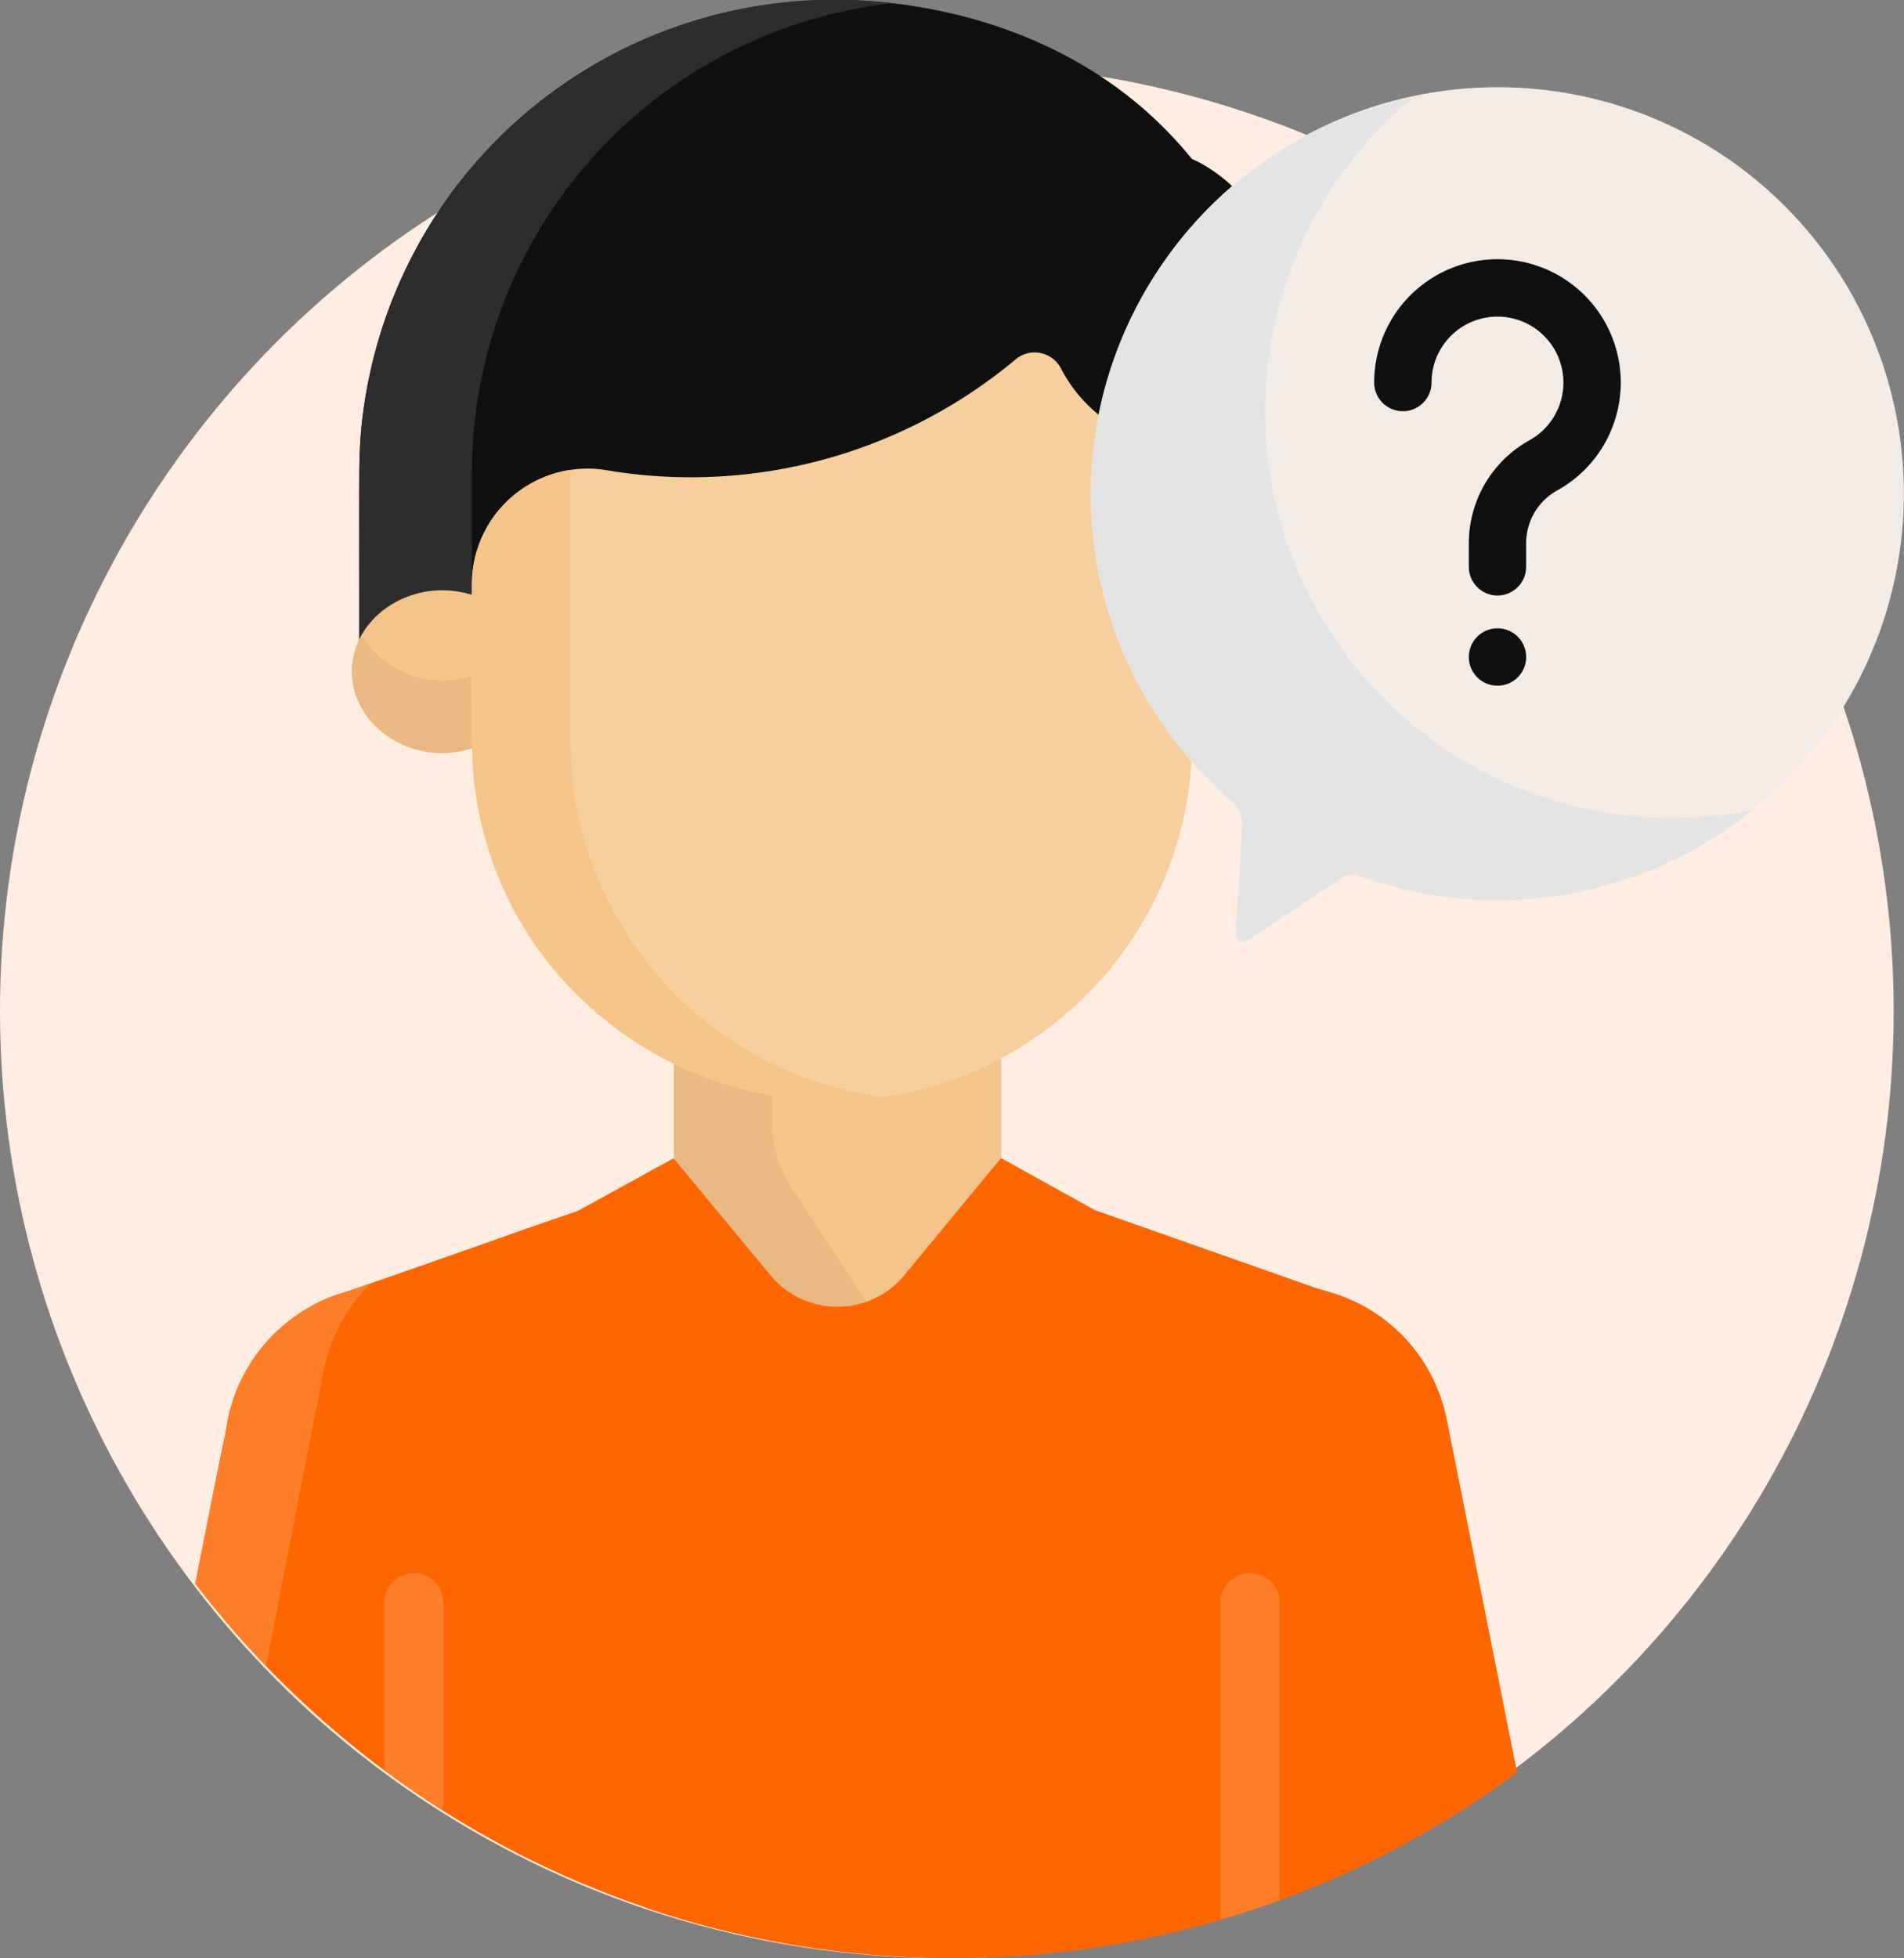 <svg xmlns="http://www.w3.org/2000/svg" width="83.471" height="85.816" viewBox="0 0 83.471 85.816">
  <rect x="0" y="0" width="83.471" height="85.816" fill="#808080" stroke="none"/>
  <g id="patient" transform="translate(-6.999 0)">
    <circle id="Ellipse_54860" data-name="Ellipse 54860" cx="41.509" cy="41.509" r="41.509" transform="translate(6.999 2.799)" fill="#ffede1"/>
    <path id="Path_1592375" data-name="Path 1592375" d="M121.545.047a20.728,20.728,0,0,0-20.572,20.718v8.172h41.442V16.87c0-8.023-4.936-9.871-4.936-9.871C131.341-.57,121.553.047,121.553.047" transform="translate(-78.223 -0.029)" fill="#101010"/>
    <path id="Path_1592376" data-name="Path 1592376" d="M124.325.142a20.83,20.83,0,0,0-23.2,17.9c-.232,1.65-.167,2.739-.173,10.024h4.936V20.737A20.722,20.722,0,0,1,124.325.142Z" transform="translate(-78.203 0)" fill="#2e2d2d"/>
    <path id="Path_1592377" data-name="Path 1592377" d="M104.5,154.588c-2.6-.926-5.42.8-5.42,3.309s2.821,4.236,5.42,3.309Z" transform="translate(-76.65 -128.466)" fill="#f4c48b"/>
    <path id="Path_1592378" data-name="Path 1592378" d="M317.773,154.588c2.6-.926,5.42.8,5.42,3.309s-2.821,4.236-5.42,3.309Z" transform="translate(-258.684 -128.466)" fill="#eab5ac"/>
    <path id="Path_1592379" data-name="Path 1592379" d="M99.456,166.1c-1.607,2.886,1.6,6.114,5,4.9v-3.183A4.156,4.156,0,0,1,99.456,166.1Z" transform="translate(-76.604 -138.258)" fill="#eab883"/>
    <path id="Path_1592380" data-name="Path 1592380" d="M317.773,167.815V171c3.4,1.213,6.61-2.014,5-4.9A4.682,4.682,0,0,1,317.773,167.815Z" transform="translate(-258.684 -138.257)" fill="#db9e95"/>
    <path id="Path_1592381" data-name="Path 1592381" d="M191.061,289.6l1.1-2.485,5.442-8.547v-4.88a15.8,15.8,0,0,1-14.342.246l0,4.634,5.442,8.547,1.1,2.485A.689.689,0,0,0,191.061,289.6Z" transform="translate(-146.715 -227.816)" fill="#f4c48b"/>
    <path id="Path_1592382" data-name="Path 1592382" d="M187.573,280.793V279.54a15.447,15.447,0,0,1-4.317-1.382l0,2.778h0v1.353l5.442,8.547,1.1,2.485a.689.689,0,0,0,1.261,0l1.1-2.485.488-.767-4.255-6.527A5.035,5.035,0,0,1,187.573,280.793Z" transform="translate(-146.714 -231.535)" fill="#eab883"/>
    <path id="Path_1592383" data-name="Path 1592383" d="M161.262,96.283a.783.783,0,0,1,.712.777c0,12.393.052,12.779-.132,14.148a15.754,15.754,0,0,1-5.09,9.68c-9.857,8.845-25.663,2.309-26.326-10.923-.039-.775-.022-7.66-.022-7.643a5.073,5.073,0,0,1,5.81-5.014,22.209,22.209,0,0,0,18.011-4.827,1.3,1.3,0,0,1,1.993.361A6.379,6.379,0,0,0,161.262,96.283Z" transform="translate(-102.718 -76.717)" fill="#f7cf9c"/>
    <path id="Path_1592384" data-name="Path 1592384" d="M135.26,138.917c-.752-2.734-.57-3.388-.57-16.047a5.068,5.068,0,0,0-4.317,5.01c.005,7.058-.118,8.068.382,10.3a15.784,15.784,0,0,0,17.562,12.169A15.774,15.774,0,0,1,135.26,138.917Z" transform="translate(-102.687 -102.275)" fill="#f4c48b"/>
    <path id="Path_1592385" data-name="Path 1592385" d="M112.851,313.922a7.258,7.258,0,0,0-4.38-5.017c-.4-.166-1.295-.414-1.277-.409L97.5,305.081,93.387,302.8l-4.24,5.137a3.806,3.806,0,0,1-5.867,0L79.021,302.8c0,.005,0,.01,0,.015l-4.2,2.307-2.18.75h0v0c-8.5,3.01-8.406,2.925-8.368,2.908a8.014,8.014,0,0,0-2.218,1.255,7.243,7.243,0,0,0-2.654,4.779c-.26,1.2-.651,3.176-1.334,6.633l.008.01h0A41.637,41.637,0,0,0,77.883,335.67l.007.017q.471.159.946.307h0q1.617.5,3.255.864h0a42.014,42.014,0,0,0,8.248,1h0c1.015.022,2.037.01,3.071-.044v0a41.492,41.492,0,0,0,22.6-8.089C112.762,313.41,112.921,314.18,112.851,313.922Z" transform="translate(-42.503 -252.049)" fill="#f60"/>
    <g id="Group_1154436" data-name="Group 1154436" transform="translate(15.558 56.243)">
      <path id="Path_1592386" data-name="Path 1592386" d="M61.166,352.326c.981-5.046,2.249-11.589,2.431-12.428a7.515,7.515,0,0,1,2.161-4.347,13.064,13.064,0,0,1-1.491.492,7.3,7.3,0,0,0-4.538,4.644c-.269.831-1.265,5.986-1.667,8.022l.008.01h0A42.118,42.118,0,0,0,61.166,352.326Z" transform="translate(-58.061 -335.551)" fill="#ff7e29"/>
      <path id="Path_1592387" data-name="Path 1592387" d="M110.117,413.346a1.3,1.3,0,1,0-2.59,0v7.227q1.255.933,2.59,1.778Z" transform="translate(-99.236 -399.229)" fill="#ff7e29"/>
      <path id="Path_1592388" data-name="Path 1592388" d="M328.805,413.346a1.3,1.3,0,1,0-2.59,0V427.12l.029-.009q1.29-.379,2.561-.845h0V413.346Z" transform="translate(-281.269 -399.229)" fill="#ff7e29"/>
    </g>
    <path id="Path_1592389" data-name="Path 1592389" d="M319.052,25.359A17.82,17.82,0,0,0,298.5,54.271a1.419,1.419,0,0,1,.482,1.159l-.281,4.684a.319.319,0,0,0,.494.285l4.163-2.749a.832.832,0,0,1,.743-.09,17.82,17.82,0,0,0,14.956-32.2Z" transform="translate(-237.524 -19.173)" fill="#f2ebe6"/>
    <path id="Path_1592390" data-name="Path 1592390" d="M302.375,48.121a17.822,17.822,0,0,1,4.116-22.676A17.754,17.754,0,0,0,298.5,56.277a1.419,1.419,0,0,1,.482,1.159l-.281,4.684a.319.319,0,0,0,.494.285l4.163-2.749a.832.832,0,0,1,.742-.09,17.845,17.845,0,0,0,17.284-2.9A17.825,17.825,0,0,1,302.375,48.121Z" transform="translate(-237.524 -21.18)" fill="#e4e4e4"/>
    <g id="Group_1154437" data-name="Group 1154437" transform="translate(67.244 11.362)">
      <path id="Path_1592391" data-name="Path 1592391" d="M392.433,166.8a1.257,1.257,0,1,1,1.257-1.255A1.256,1.256,0,0,1,392.433,166.8Z" transform="translate(-387.028 -148.112)" fill="#101010"/>
      <path id="Path_1592392" data-name="Path 1592392" d="M371.836,82.518a1.257,1.257,0,0,1-1.257-1.257V80.2a5.164,5.164,0,0,1,2.665-4.489,2.891,2.891,0,1,0-4.3-2.526,1.257,1.257,0,0,1-2.514,0,5.405,5.405,0,1,1,8.039,4.72,2.648,2.648,0,0,0-1.378,2.295v1.059A1.257,1.257,0,0,1,371.836,82.518Z" transform="translate(-366.431 -67.782)" fill="#101010"/>
    </g>
  </g>
</svg>
